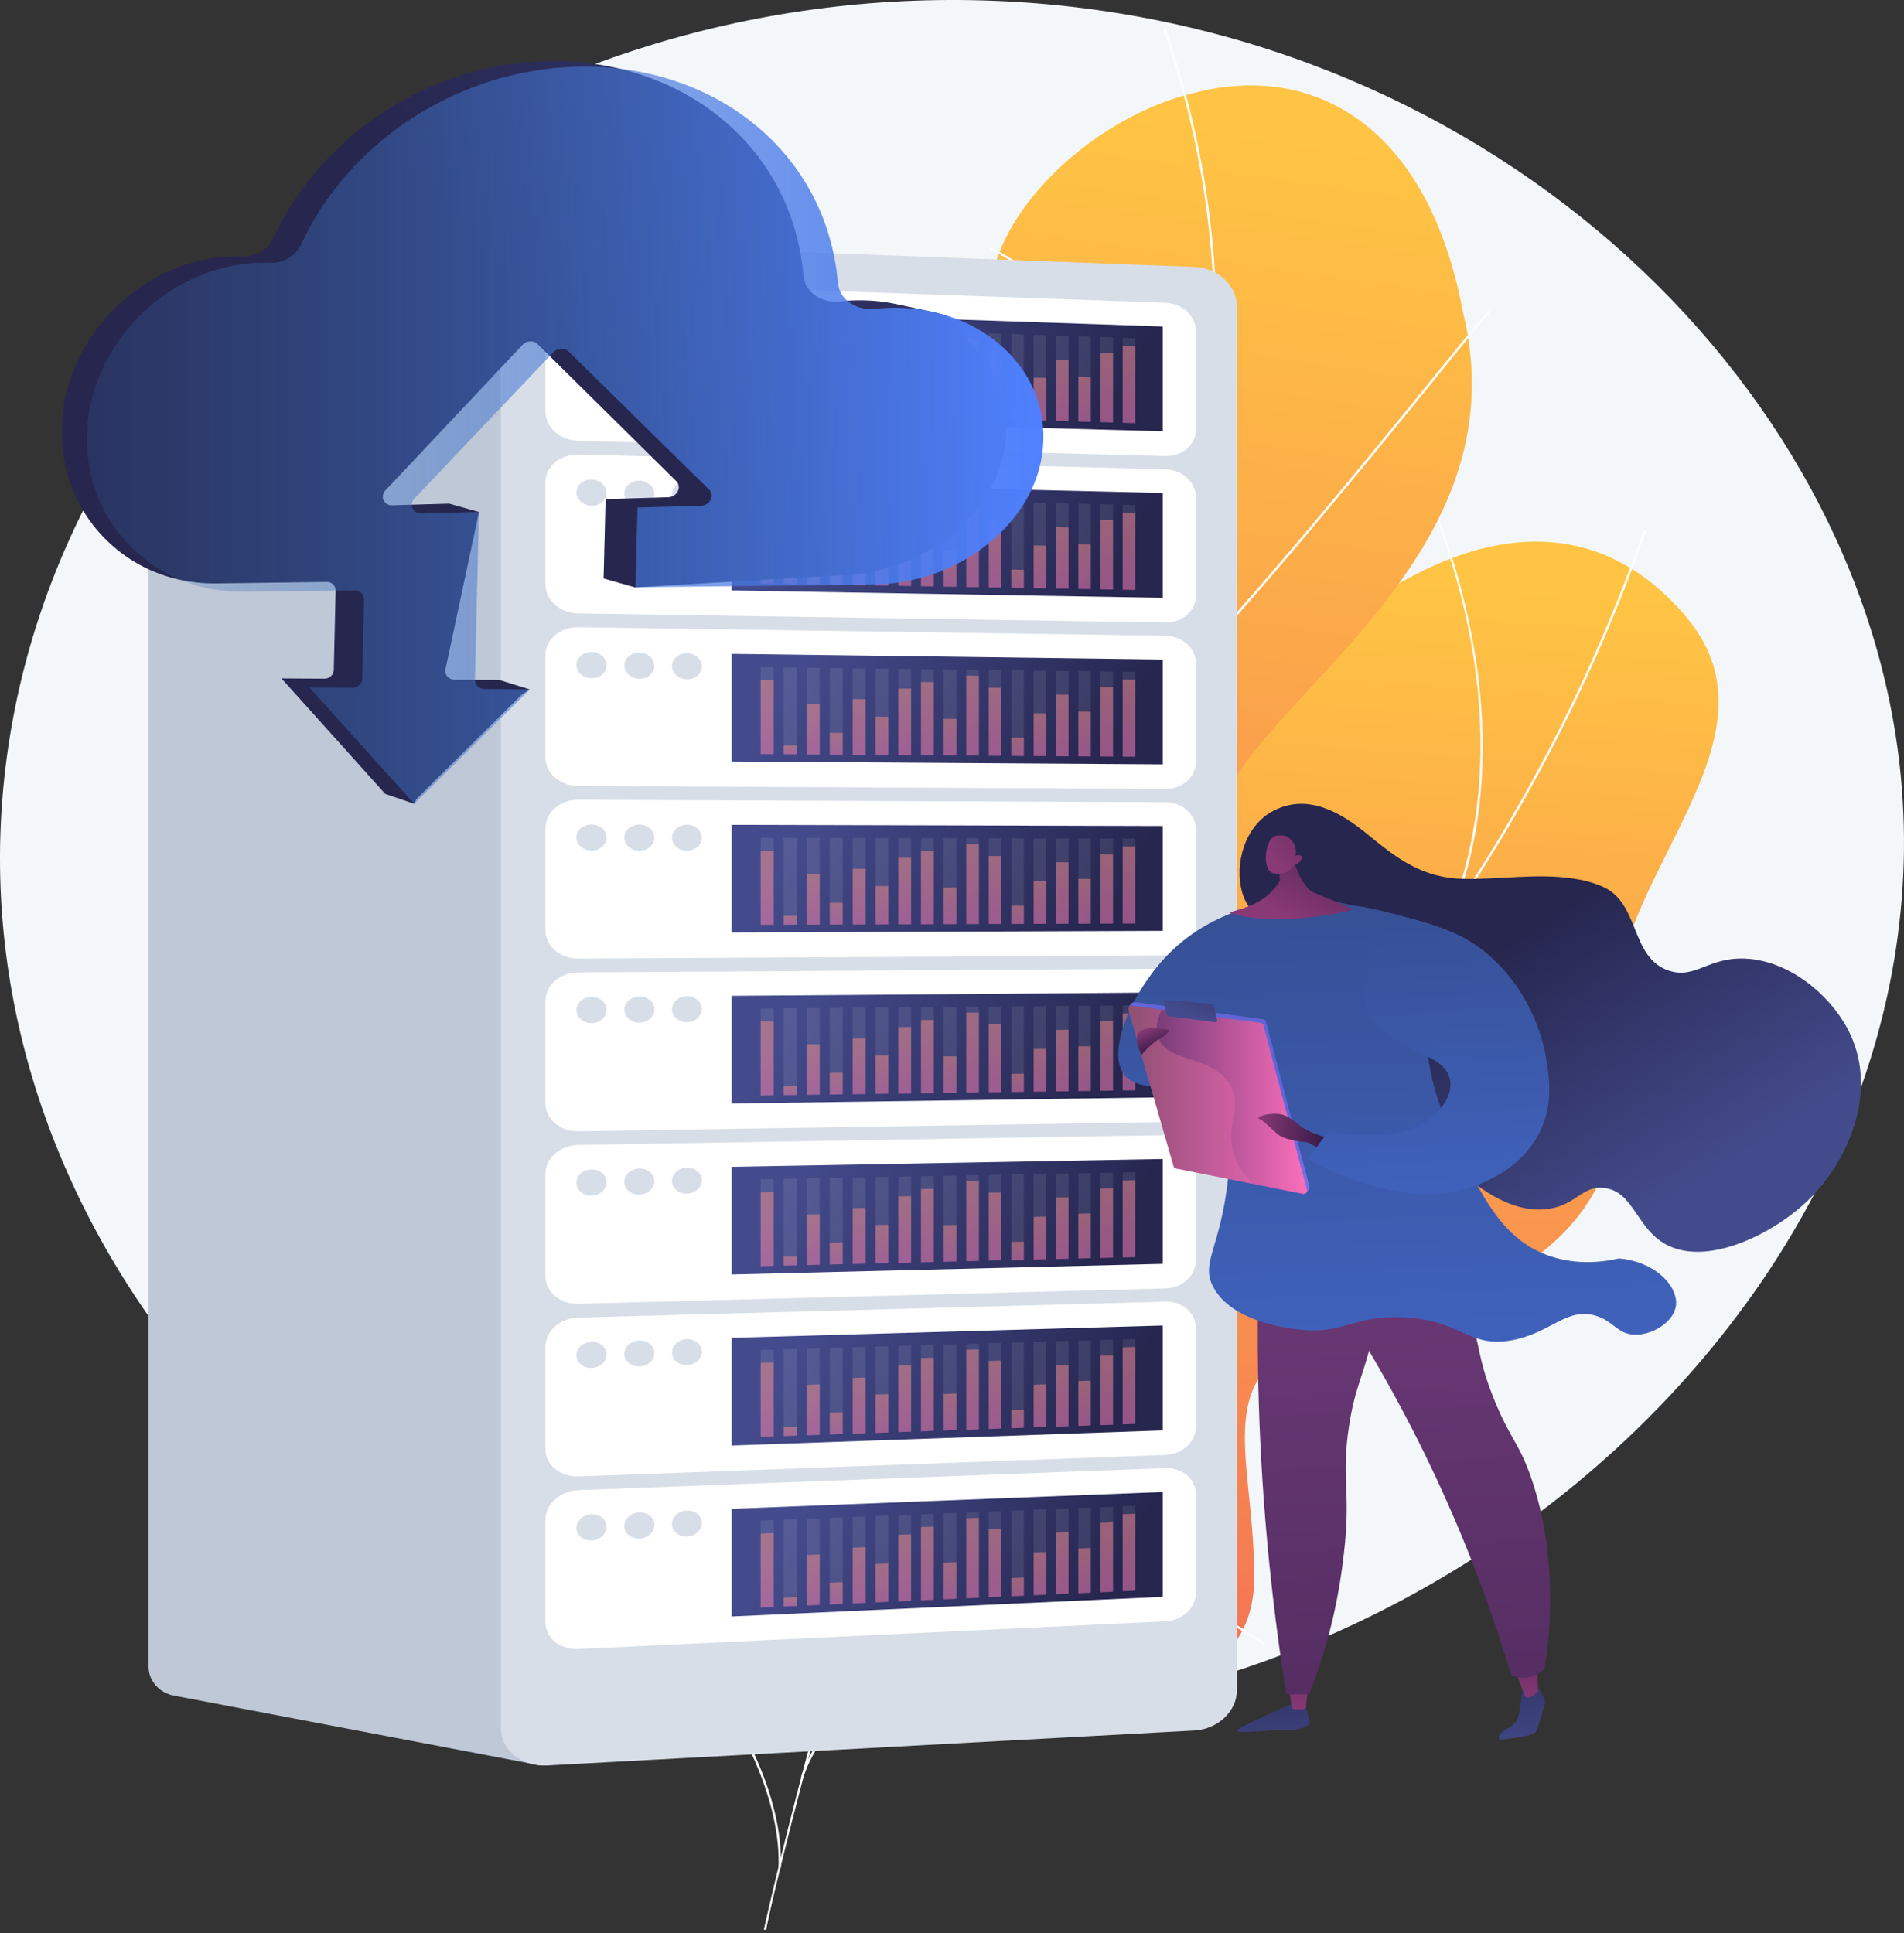 <svg xmlns="http://www.w3.org/2000/svg" width="592" height="601" fill="none"><rect width="100%" height="100%" fill="#333333" stroke="none"/><path fill="#F4F7FA" d="M305.207.122C153.658-4.032 22.375 98.185 2.555 232.31c-21.687 146.643 97.676 278.605 244.514 299.737 182.659 26.282 359.836-125.779 343.935-290.76C579.003 116.982 459.254 4.353 305.207.122"/><path fill="url(#a)" d="M153.881 538.595c-4.914-2.182-13.544-11.025-14.803-14.203-8.285-21.17-26.5-59.836-17.322-82.06 1.564-3.79 21.14-1.799 24.937-4.556 12.813-1.569 17.362-1.378 28.754-8.518 33.628-21.074-2.599-90.96 67.256-90.329 51.153.46 85.207 27.507 103.544-41.996s118.044-175.93 177.908-105.279c34.359 40.542-29.851 84.816-21.992 134.317 7.452 47.03-22.216 74.824-76.212 85.218-54.016 10.394-36.024 36.522-35.983 79.074.061 51.108-78.222 36.292-113.759 26.53-28.612-7.867-107.077-9.667-122.328 21.802"/><path fill="#FCFDFE" d="m130.366 485.306-.101-.689c45.243-6.03 88.821-18.529 129.536-37.154 39.132-17.898 75.663-41.461 108.601-70.039 63.946-55.492 113.312-128.995 142.716-212.567l.69.21c-29.465 83.687-78.871 157.287-142.919 212.855-32.998 28.616-69.591 52.218-108.783 70.153-40.776 18.663-84.435 31.182-129.74 37.231"/><path fill="#FCFDFE" d="M392.689 511.319c-19.251-13.227-47.234-25.841-78.75-35.507-30.399-9.303-61.428-14.931-85.146-15.39l.02-.689c23.779.478 54.889 6.106 85.35 15.428 31.597 9.685 59.62 22.319 78.952 35.603zM164.827 480.329l-.305-.632c24.246-10.241 42.055-31.641 52.94-63.569 7.98-23.41 12.123-51.816 12.326-84.472h.731c-.203 32.713-4.366 61.215-12.367 84.683-10.925 32.138-28.876 53.673-53.325 63.99M377.702 369.671l-.325-.612c24.551-11.83 67.439-22.434 132.421-5.666l-.203.67c-64.738-16.711-107.464-6.164-131.893 5.608M450.502 286.54l-.67-.268c9.098-21.152 20.49-66.288-5.483-130.871l.691-.249c8.752 21.783 14.154 44.447 15.575 65.521 1.645 24.291-1.767 46.438-10.113 65.867"/><path fill="url(#b)" d="M274.964 502.609a2325 2325 0 0 1-81.859-10.964c-.446.32-9.4-46.43 18.8-70.947 55.791-47.501 18.211-90.127 7.492-115.38-16.973-35.594-8.04-74.128 37.965-74.704 51.04-1.422 60.298-67.927 51.04-128.405-7.146-29.505 28.2-65.306 63.485-73.473 36.017-9.063 71.972 9.494 82.976 68.294 16.668 68.087-46.452 109.147-69.82 143.286-23.002 33.516 30.494 60.623-12.567 90.319-36.219 26.387-81.879 45.343-65.17 78.491 17.196 32.733 13.074 59.52-32.342 93.483"/><path fill="#FCFDFE" d="M238.236 600.002h-.731c0-.498 26.094-118.218 71.114-232.857 6.214-18.568 12.976-37.288 19.515-55.396 17.504-48.486 35.597-98.636 44.187-148.558 9.605-55.817 6.173-106.101-10.478-153.707l.69-.21c16.692 47.72 20.124 98.1 10.499 154.032-8.61 49.979-26.703 100.149-44.208 148.673-6.539 18.108-13.28 36.809-19.515 55.395-43.05 109.605-70.83 229.297-71.073 232.628"/><path fill="#FCFDFE" d="m360.482 217.859-.548-.459c30.46-31.909 67.236-77.255 86.974-101.623 14.743-18.184 15.9-19.486 16.448-19.41l-.121.69.06-.344.122.325c-.731.421-7.107 8.288-15.94 19.18-19.739 24.348-56.514 69.713-86.995 101.641M370.006 174.198c-6.335-36.733-22.398-60.851-34.765-74.633-13.687-15.256-26.175-21.764-27.312-21.822 0 0 .06 0 .142-.038l-.406-.574c.182-.115.426-.115 1.157.191 3.371 1.378 15.921 8.786 29.12 24.253 16.631 19.486 27.983 44.561 32.795 72.508zM282.565 442.027l-.731-.077c4.305-34.053-4.122-70.69-25.018-108.877-10.904-19.907-24.794-39.413-41.304-57.961-1.137-1.282-1.604-1.799-1.726-2.01l.63-.344c.101.172.751.899 1.665 1.914 16.55 18.606 30.481 38.149 41.406 58.095 20.956 38.302 29.404 75.073 25.078 109.26M294.912 406.136l-.63-.363c32.714-49.826 101.656-53.252 102.224-53.118l.264.325-.243.345-.122-.326-.041.326c-.304 0-17.382.67-39.111 7.924-19.189 6.413-45.608 19.391-62.341 44.887M242.784 580.784l-.731-.019c.569-14.835-5.036-40.14-35.11-76.337-1.584-1.895-1.584-1.914-1.543-2.125l.731.096-.366-.057.345-.115c.082.134.67.861 1.422 1.761 30.196 36.388 35.841 61.846 35.252 76.796M249.729 552.837l-.71-.191c3.898-12.71 15.575-25.19 34.704-37.135 15.007-9.379 29.81-15.37 34.663-17.342.732-.287 1.219-.498 1.361-.574l.325.612c-.183.096-.65.268-1.422.594-4.853 1.971-19.596 7.963-34.562 17.284-18.926 11.849-30.5 24.215-34.359 36.752"/><path fill="#BFC8D6" d="M46.194 98.702v419.487c0 4.364 3.27 8.135 7.818 8.997L168.32 548.95l31.11-277.745-30.155-195.76L54.683 89.59c-4.854.594-8.489 4.498-8.489 9.112"/><path fill="#D8DEE8" d="m371.387 82.986-201.281-7.599c-7.94-.306-14.377 5.015-14.377 11.868v450.018c0 6.853 6.458 12.059 14.377 11.638l201.281-10.872c7.31-.402 13.219-6.03 13.219-12.576V95.352c-.02-6.547-5.929-12.079-13.219-12.366"/><path fill="#fff" d="M169.598 127.988V96.137c0-4.882 4.569-8.653 10.215-8.461l182.578 6.47c5.219.191 9.463 4.134 9.463 8.805v30.607c0 4.69-4.224 8.365-9.463 8.231l-182.578-4.728c-5.646-.134-10.215-4.192-10.215-9.073"/><path fill="#D8DEE8" d="M188.626 99.697c0 2.239-2.112 4-4.691 3.924-2.599-.077-4.711-1.972-4.711-4.23 0-2.26 2.112-4.001 4.711-3.925 2.579.096 4.691 1.991 4.691 4.23M203.47 100.195c0 2.239-2.091 3.981-4.67 3.904s-4.691-1.971-4.691-4.21c0-2.24 2.091-4.001 4.691-3.905 2.579.095 4.67 1.971 4.67 4.211M218.233 100.692c0 2.24-2.071 3.982-4.65 3.886-2.579-.077-4.65-1.972-4.65-4.211s2.091-3.982 4.65-3.886c2.558.096 4.65 1.972 4.65 4.211"/><path fill="url(#c)" d="m361.518 134.094-134.025-3.656V96.96l134.025 4.555z"/><g fill="#fff" opacity=".3"><path d="m240.55 128.429-4.041-.115v-27.028l4.041.134zM247.719 128.639l-4.042-.115v-26.989l4.042.134zM254.867 128.831l-4.021-.115v-26.952l4.021.134zM262.014 129.022l-4.02-.096v-26.913l4.02.134zM269.122 129.233l-4.001-.115v-26.875l4.001.134zM276.209 129.424l-3.98-.115v-26.836l3.98.134zM283.276 129.615l-3.96-.095v-26.799l3.96.115zM290.342 129.826l-3.98-.115v-26.76l3.98.134zM297.369 130.017l-3.96-.114v-26.722l3.96.134zM304.374 130.209l-3.939-.115v-26.683l3.939.134zM311.38 130.4l-3.939-.095V103.64l3.939.134zM318.345 130.592l-3.919-.096V103.87l3.919.134zM325.311 130.802l-3.919-.114V104.1l3.919.134zM332.235 130.994l-3.899-.115V104.33l3.899.134zM339.16 131.185l-3.879-.115v-26.511l3.879.134zM346.064 131.376l-3.878-.114v-26.473l3.878.134zM352.948 131.568l-3.878-.115v-26.434l3.878.134z" opacity=".3"/></g><g opacity=".69"><path fill="url(#d)" d="m240.55 128.428-4.041-.115v-22.989l4.041.134z" opacity=".69"/><path fill="url(#e)" d="m247.719 128.638-4.042-.115v-2.775l4.042.115z" opacity=".69"/><path fill="url(#f)" d="m254.867 128.83-4.021-.115v-15.696l4.021.134z" opacity=".69"/><path fill="url(#g)" d="m262.014 129.021-4.02-.096v-6.776l4.02.115z" opacity=".69"/><path fill="url(#h)" d="m269.122 129.232-4.001-.115v-17.323l4.001.134z" opacity=".69"/><path fill="url(#i)" d="m276.209 129.423-3.98-.115v-11.925l3.98.134z" opacity=".69"/><path fill="url(#j)" d="m283.276 129.615-3.96-.096v-20.692l3.96.134z" opacity=".69"/><path fill="url(#k)" d="m290.342 129.825-3.98-.115v-22.778l3.98.134z" opacity=".69"/><path fill="url(#l)" d="m297.369 130.017-3.96-.115v-11.37l3.96.115z" opacity=".69"/><path fill="url(#m)" d="m304.374 130.208-3.939-.115v-24.846l3.939.115z" opacity=".69"/><path fill="url(#n)" d="m311.38 130.399-3.939-.095v-21.152l3.939.134z" opacity=".69"/><path fill="url(#o)" d="m318.345 130.591-3.919-.096v-5.666l3.919.115z" opacity=".69"/><path fill="url(#p)" d="m325.311 130.801-3.919-.115v-13.284l3.919.115z" opacity=".69"/><path fill="url(#q)" d="m332.235 130.993-3.899-.115v-19.123l3.899.115z" opacity=".69"/><path fill="url(#r)" d="m339.16 131.184-3.879-.115v-13.935l3.879.134z" opacity=".69"/><path fill="url(#s)" d="m346.064 131.376-3.878-.115v-21.573l3.878.134z" opacity=".69"/><path fill="url(#t)" d="m352.948 131.567-3.878-.115v-23.946l3.878.134z" opacity=".69"/></g><path fill="#fff" d="M169.598 181.757v-31.852c0-4.881 4.569-8.709 10.215-8.575l182.578 4.575c5.219.134 9.463 4.039 9.463 8.709v30.588c0 4.69-4.224 8.403-9.463 8.327l-182.578-2.814c-5.646-.057-10.215-4.077-10.215-8.958"/><path fill="#D8DEE8" d="M188.626 153.274c0 2.24-2.112 4.02-4.691 3.962-2.599-.057-4.711-1.933-4.711-4.172 0-2.259 2.112-4.02 4.711-3.963 2.579.058 4.691 1.934 4.691 4.173M203.47 153.619c0 2.239-2.091 4-4.67 3.962-2.579-.057-4.691-1.914-4.691-4.173 0-2.239 2.091-4.019 4.691-3.962 2.579.057 4.67 1.933 4.67 4.173M218.233 153.944c0 2.24-2.071 4.001-4.65 3.943-2.579-.057-4.65-1.914-4.65-4.153 0-2.24 2.091-4.001 4.65-3.944 2.558.058 4.65 1.934 4.65 4.154"/><path fill="url(#u)" d="m361.518 185.872-134.025-2.278v-33.478l134.025 3.158z"/><g fill="#fff" opacity=".3"><path d="m240.55 181.469-4.041-.076v-27.028l4.041.096zM247.719 181.584l-4.042-.076v-26.99l4.042.096zM254.867 181.718l-4.021-.076V154.69l4.021.096zM262.014 181.833l-4.02-.076v-26.913l4.02.095zM269.122 181.967l-4.001-.076v-26.875l4.001.096zM276.209 182.082l-3.98-.077v-26.836l3.98.096zM283.276 182.216l-3.96-.076v-26.799l3.96.096zM290.342 182.331l-3.98-.077v-26.76l3.98.096zM297.369 182.446l-3.96-.058v-26.721l3.96.076zM304.374 182.58l-3.939-.077V155.82l3.939.096zM311.38 182.695l-3.939-.058v-26.664l3.939.096zM318.345 182.809l-3.919-.057v-26.607l3.919.077zM325.311 182.943l-3.919-.076v-26.569l3.919.077zM332.235 183.058l-3.899-.057v-26.55l3.899.096zM339.16 183.173l-3.879-.057v-26.512l3.879.096zM346.064 183.307l-3.878-.077v-26.472l3.878.095zM352.948 183.422l-3.878-.077V156.93l3.878.077z" opacity=".3"/></g><g opacity=".69"><path fill="url(#v)" d="m240.55 181.47-4.041-.077v-23.008l4.041.096z" opacity=".69"/><path fill="url(#w)" d="m247.719 181.585-4.042-.077v-2.756l4.042.077z" opacity=".69"/><path fill="url(#x)" d="m254.867 181.719-4.021-.077v-15.696l4.021.077z" opacity=".69"/><path fill="url(#y)" d="m262.014 181.834-4.02-.077V175l4.02.077z" opacity=".69"/><path fill="url(#z)" d="m269.122 181.968-4.001-.077v-17.323l4.001.096z" opacity=".69"/><path fill="url(#A)" d="m276.209 182.083-3.98-.077V170.1l3.98.077z" opacity=".69"/><path fill="url(#B)" d="m283.276 182.217-3.96-.077v-20.673l3.96.077z" opacity=".69"/><path fill="url(#C)" d="m290.342 182.332-3.98-.077v-22.759l3.98.076z" opacity=".69"/><path fill="url(#D)" d="m297.369 182.446-3.96-.057v-11.37l3.96.076z" opacity=".69"/><path fill="url(#E)" d="m304.374 182.58-3.939-.076v-24.865l3.939.096z" opacity=".69"/><path fill="url(#F)" d="m311.38 182.695-3.939-.057v-21.152l3.939.077z" opacity=".69"/><path fill="url(#G)" d="m318.345 182.81-3.919-.057v-5.666l3.919.076z" opacity=".69"/><path fill="url(#H)" d="m325.311 182.944-3.919-.076v-13.285l3.919.077z" opacity=".69"/><path fill="url(#I)" d="m332.235 183.059-3.899-.058V163.86l3.899.096z" opacity=".69"/><path fill="url(#J)" d="m339.16 183.174-3.879-.058v-13.935l3.879.077z" opacity=".69"/><path fill="url(#K)" d="m346.064 183.308-3.878-.077v-21.572l3.878.076z" opacity=".69"/><path fill="url(#L)" d="m352.948 183.423-3.878-.077V159.4l3.878.096z" opacity=".69"/></g><path fill="#fff" d="M169.598 235.526v-31.852c0-4.881 4.569-8.747 10.215-8.671l182.578 2.661c5.219.077 9.463 3.924 9.463 8.614v30.588c0 4.69-4.224 8.461-9.463 8.422l-182.578-.919c-5.646 0-10.215-3.962-10.215-8.843"/><path fill="#D8DEE8" d="M188.626 206.852c0 2.239-2.112 4.039-4.691 4.019-2.599-.038-4.711-1.875-4.711-4.134s2.112-4.039 4.711-4.02c2.579.038 4.691 1.876 4.691 4.135M203.47 207.024c0 2.24-2.091 4.039-4.67 4.001s-4.691-1.876-4.691-4.116 2.091-4.038 4.691-4c2.579.038 4.67 1.876 4.67 4.115M218.233 207.216c0 2.239-2.071 4.019-4.65 3.981s-4.65-1.876-4.65-4.096c0-2.24 2.091-4.02 4.65-3.982 2.558.019 4.65 1.857 4.65 4.097"/><path fill="url(#M)" d="m361.518 237.651-134.025-.881v-33.478l134.025 1.761z"/><g fill="#fff" opacity=".3"><path d="m240.55 234.493-4.041-.039v-27.008l4.041.038zM247.719 234.55l-4.042-.038v-26.99l4.042.058zM254.867 234.588l-4.021-.019v-26.951l4.021.038zM262.014 234.646l-4.02-.039v-26.913l4.02.058zM269.122 234.684l-4.001-.019V207.79l4.001.057zM276.209 234.741l-3.98-.019v-26.836l3.98.038zM283.276 234.799l-3.96-.038v-26.799l3.96.058zM290.342 234.837l-3.98-.019v-26.76l3.98.038zM297.369 234.894l-3.96-.038v-26.721l3.96.057zM304.374 234.933l-3.939-.019V208.23l3.939.039zM311.38 234.99l-3.939-.019v-26.664l3.939.057zM318.345 235.048l-3.919-.039v-26.606l3.919.038zM325.311 235.086l-3.919-.019v-26.588l3.919.058zM332.235 235.143l-3.899-.038v-26.53l3.899.038zM339.16 235.182l-3.879-.02v-26.511l3.879.058zM346.064 235.239l-3.878-.038v-26.454l3.878.038zM352.948 235.277l-3.878-.019v-26.434l3.878.057z" opacity=".3"/></g><g opacity=".69"><path fill="url(#N)" d="m240.55 234.492-4.041-.038v-22.989l4.041.038z" opacity=".69"/><path fill="url(#O)" d="m247.719 234.55-4.042-.039v-2.756l4.042.019z" opacity=".69"/><path fill="url(#P)" d="m254.867 234.588-4.021-.019v-15.696l4.021.038z" opacity=".69"/><path fill="url(#Q)" d="m262.014 234.645-4.02-.038v-6.757l4.02.019z" opacity=".69"/><path fill="url(#R)" d="m269.122 234.684-4.001-.02v-17.323l4.001.058z" opacity=".69"/><path fill="url(#S)" d="m276.209 234.741-3.98-.019v-11.925l3.98.038z" opacity=".69"/><path fill="url(#T)" d="m283.276 234.798-3.96-.038v-20.673l3.96.038z" opacity=".69"/><path fill="url(#U)" d="m290.342 234.837-3.98-.019v-22.779l3.98.038z" opacity=".69"/><path fill="url(#V)" d="m297.369 234.894-3.96-.038v-11.37l3.96.038z" opacity=".69"/><path fill="url(#W)" d="m304.374 234.932-3.939-.019v-24.865l3.939.058z" opacity=".69"/><path fill="url(#X)" d="m311.38 234.99-3.939-.019v-21.152l3.939.039z" opacity=".69"/><path fill="url(#Y)" d="m318.345 235.047-3.919-.038v-5.666l3.919.038z" opacity=".69"/><path fill="url(#Z)" d="m325.311 235.085-3.919-.019v-13.303l3.919.038z" opacity=".69"/><path fill="url(#aa)" d="m332.235 235.143-3.899-.038v-19.123l3.899.038z" opacity=".69"/><path fill="url(#ab)" d="m339.16 235.181-3.879-.019v-13.935l3.879.038z" opacity=".69"/><path fill="url(#ac)" d="m346.064 235.239-3.878-.039v-21.572l3.878.038z" opacity=".69"/><path fill="url(#ad)" d="m352.948 235.277-3.878-.019v-23.946l3.878.038z" opacity=".69"/></g><path fill="#fff" d="M169.598 289.294v-31.851c0-4.882 4.569-8.806 10.215-8.786l182.578.765c5.219.019 9.463 3.829 9.463 8.518v30.588c0 4.69-4.224 8.499-9.463 8.538l-182.578.976c-5.646.057-10.215-3.867-10.215-8.748"/><path fill="#D8DEE8" d="M188.626 260.41c0 2.239-2.112 4.058-4.691 4.058-2.599 0-4.711-1.838-4.711-4.078 0-2.239 2.112-4.077 4.711-4.058 2.579.02 4.691 1.838 4.691 4.078M203.47 260.448c0 2.239-2.091 4.058-4.67 4.058s-4.691-1.819-4.691-4.077c0-2.24 2.091-4.058 4.691-4.058 2.579.019 4.67 1.837 4.67 4.077M218.233 260.467c0 2.24-2.071 4.039-4.65 4.039s-4.65-1.819-4.65-4.058c0-2.24 2.091-4.039 4.65-4.039 2.558.019 4.65 1.838 4.65 4.058"/><path fill="url(#ae)" d="m361.518 289.409-134.025.517v-33.479l134.025.364z"/><g fill="#fff" opacity=".3"><path d="m240.55 287.514-4.041.019v-27.028l4.041.02zM247.719 287.495l-4.042.019v-26.989h4.042zM254.867 287.476l-4.021.019v-26.951h4.021zM262.014 287.457h-4.02v-26.913l4.02.019zM269.122 287.418l-4.001.02v-26.875h4.001zM276.209 287.399l-3.98.02v-26.837h3.98zM283.276 287.38h-3.96v-26.798l3.96.019zM290.342 287.361h-3.98v-26.76h3.98zM297.369 287.323l-3.96.019V260.62h3.96zM304.374 287.304l-3.939.019V260.62l3.939.019zM311.38 287.284h-3.939v-26.645l3.939.02zM318.345 287.265h-3.919v-26.607h3.919zM325.311 287.227l-3.919.019v-26.568h3.919zM332.235 287.208l-3.899.019v-26.549l3.899.019zM339.16 287.189l-3.879.019v-26.511h3.879zM346.064 287.17h-3.878v-26.454h3.878zM352.948 287.131l-3.878.02v-26.435l3.878.019z" opacity=".3"/></g><g opacity=".69"><path fill="url(#af)" d="m240.55 287.515-4.041.019v-22.989h4.041z" opacity=".69"/><path fill="url(#ag)" d="m247.719 287.495-4.042.02v-2.776h4.042z" opacity=".69"/><path fill="url(#ah)" d="m254.867 287.476-4.021.019V271.78h4.021z" opacity=".69"/><path fill="url(#ai)" d="M262.014 287.457h-4.02V280.7l4.02-.019z" opacity=".69"/><path fill="url(#aj)" d="m269.122 287.419-4.001.019v-17.323h4.001z" opacity=".69"/><path fill="url(#ak)" d="m276.209 287.4-3.98.019v-11.925h3.98z" opacity=".69"/><path fill="url(#al)" d="M283.276 287.381h-3.96v-20.673h3.96z" opacity=".69"/><path fill="url(#am)" d="M290.342 287.361h-3.98v-22.759h3.98z" opacity=".69"/><path fill="url(#an)" d="m297.369 287.323-3.96.019v-11.37h3.96z" opacity=".69"/><path fill="url(#ao)" d="m304.374 287.304-3.939.019v-24.865h3.939z" opacity=".69"/><path fill="url(#ap)" d="M311.38 287.285h-3.939v-21.132h3.939z" opacity=".69"/><path fill="url(#aq)" d="M318.345 287.266h-3.919V281.6h3.919z" opacity=".69"/><path fill="url(#ar)" d="m325.311 287.227-3.919.019v-13.284h3.919z" opacity=".69"/><path fill="url(#as)" d="m332.235 287.208-3.899.019v-19.122h3.899z" opacity=".69"/><path fill="url(#at)" d="m339.16 287.189-3.879.019v-13.935h3.879z" opacity=".69"/><path fill="url(#au)" d="M346.064 287.17h-3.878v-21.572h3.878z" opacity=".69"/><path fill="url(#av)" d="m352.948 287.132-3.878.019v-23.946h3.878z" opacity=".69"/></g><path fill="#fff" d="M169.598 343.063v-31.852c0-4.881 4.569-8.843 10.215-8.882l182.578-1.129c5.219-.038 9.463 3.733 9.463 8.422v30.589c0 4.689-4.224 8.537-9.463 8.632l-182.578 2.891c-5.646.076-10.215-3.79-10.215-8.671"/><path fill="#D8DEE8" d="M188.626 313.987c0 2.239-2.112 4.096-4.691 4.115-2.599.019-4.711-1.78-4.711-4.039s2.112-4.096 4.711-4.115c2.579-.019 4.691 1.799 4.691 4.039M203.47 313.853c0 2.239-2.091 4.077-4.67 4.096s-4.691-1.78-4.691-4.02 2.091-4.077 4.691-4.096c2.579-.019 4.67 1.78 4.67 4.02M218.233 313.738c0 2.239-2.071 4.058-4.65 4.096-2.579.019-4.65-1.761-4.65-4.001 0-2.239 2.091-4.058 4.65-4.096 2.558-.038 4.65 1.761 4.65 4.001"/><path fill="url(#aw)" d="m361.518 341.187-134.025 1.914v-33.479l134.025-1.033z"/><g fill="#fff" opacity=".3"><path d="m240.55 340.555-4.041.057v-27.028l4.041-.038zM247.719 340.459l-4.042.038v-26.989l4.042-.019zM254.867 340.344l-4.021.058V313.45l4.021-.019zM262.014 340.248l-4.02.058v-26.913l4.02-.039zM269.122 340.153l-4.001.057v-26.875l4.001-.038zM276.209 340.057l-3.98.058v-26.837l3.98-.038zM283.276 339.961l-3.96.058V313.22l3.96-.038zM290.342 339.866l-3.98.057v-26.76l3.98-.038zM297.369 339.77l-3.96.057v-26.741l3.96-.019zM304.374 339.674l-3.939.058v-26.703l3.939-.019zM311.38 339.578l-3.939.039v-26.645l3.939-.039zM318.345 339.483l-3.919.038v-26.607l3.919-.038zM325.311 339.387l-3.919.038v-26.568l3.919-.038zM332.235 339.291l-3.899.039V312.8l3.899-.039zM339.16 339.196l-3.879.038v-26.492l3.879-.038zM346.064 339.1l-3.878.038v-26.453l3.878-.039zM352.948 339.004l-3.878.039v-26.416l3.878-.038z" opacity=".3"/></g><g opacity=".69"><path fill="url(#ax)" d="m240.55 340.555-4.041.057v-23.008l4.041-.038z" opacity=".69"/><path fill="url(#ay)" d="m247.719 340.459-4.042.038v-2.756l4.042-.058z" opacity=".69"/><path fill="url(#az)" d="m254.867 340.344-4.021.058v-15.696l4.021-.039z" opacity=".69"/><path fill="url(#aA)" d="m262.014 340.248-4.02.058v-6.776l4.02-.039z" opacity=".69"/><path fill="url(#aB)" d="m269.122 340.153-4.001.057v-17.323l4.001-.038z" opacity=".69"/><path fill="url(#aC)" d="m276.209 340.057-3.98.057v-11.925l3.98-.038z" opacity=".69"/><path fill="url(#aD)" d="m283.276 339.961-3.96.058v-20.673l3.96-.038z" opacity=".69"/><path fill="url(#aE)" d="m290.342 339.866-3.98.057v-22.778l3.98-.039z" opacity=".69"/><path fill="url(#aF)" d="m297.369 339.77-3.96.057v-11.37l3.96-.057z" opacity=".69"/><path fill="url(#aG)" d="m304.374 339.674-3.939.058v-24.865l3.939-.039z" opacity=".69"/><path fill="url(#aH)" d="m311.38 339.579-3.939.038v-21.132l3.939-.039z" opacity=".69"/><path fill="url(#aI)" d="m318.345 339.483-3.919.038v-5.647l3.919-.057z" opacity=".69"/><path fill="url(#aJ)" d="m325.311 339.387-3.919.038v-13.284l3.919-.038z" opacity=".69"/><path fill="url(#aK)" d="m332.235 339.291-3.899.039v-19.123l3.899-.038z" opacity=".69"/><path fill="url(#aL)" d="m339.16 339.195-3.879.039v-13.916l3.879-.038z" opacity=".69"/><path fill="url(#aM)" d="m346.064 339.1-3.878.038v-21.572l3.878-.039z" opacity=".69"/><path fill="url(#aN)" d="m352.948 339.004-3.878.038v-23.946l3.878-.019z" opacity=".69"/></g><path fill="#fff" d="M169.598 396.832V364.98c0-4.881 4.569-8.901 10.215-8.996l182.578-3.044c5.219-.095 9.463 3.637 9.463 8.327v30.588c0 4.69-4.224 8.595-9.463 8.729l-182.578 4.785c-5.646.172-10.215-3.656-10.215-8.537"/><path fill="#D8DEE8" d="M188.626 367.565c0 2.239-2.112 4.115-4.691 4.153-2.599.058-4.711-1.722-4.711-3.981s2.112-4.116 4.711-4.154c2.579-.057 4.691 1.723 4.691 3.982M203.47 367.277c0 2.24-2.091 4.097-4.67 4.154-2.579.058-4.691-1.723-4.691-3.962 0-2.24 2.091-4.097 4.691-4.154 2.579-.057 4.67 1.723 4.67 3.962M218.233 366.99c0 2.24-2.071 4.077-4.65 4.135s-4.65-1.723-4.65-3.962c0-2.24 2.091-4.097 4.65-4.135 2.558-.038 4.65 1.742 4.65 3.962"/><path fill="url(#aO)" d="m361.518 392.946-134.025 3.312v-33.479l134.025-2.431z"/><g fill="#fff" opacity=".3"><path d="m240.55 393.578-4.041.096v-27.028l4.041-.076zM247.719 393.406l-4.042.096v-26.99l4.042-.076zM254.867 393.234l-4.021.095v-26.951l4.021-.076zM262.014 393.061l-4.02.096v-26.913l4.02-.077zM269.122 392.889l-4.001.096V366.11l4.001-.077zM276.209 392.717l-3.98.096v-26.837l3.98-.076zM283.276 392.545l-3.96.095v-26.798l3.96-.076zM290.342 392.372l-3.98.096v-26.76l3.98-.076zM297.369 392.2l-3.96.096v-26.722l3.96-.076zM304.374 392.028l-3.939.095V365.44l3.939-.076zM311.38 391.856l-3.939.095v-26.645l3.939-.076zM318.345 391.702l-3.919.096v-26.626l3.919-.076zM325.311 391.53l-3.919.096v-26.588l3.919-.076zM332.235 391.358l-3.899.096v-26.55l3.899-.057zM339.16 391.186l-3.879.095v-26.492l3.879-.076zM346.064 391.033l-3.878.076v-26.454l3.878-.076zM352.948 390.86l-3.878.096v-26.435l3.878-.076z" opacity=".3"/></g><g opacity=".69"><path fill="url(#aP)" d="m240.55 393.578-4.041.095v-22.989l4.041-.076z" opacity=".69"/><path fill="url(#aQ)" d="m247.719 393.405-4.042.096v-2.756l4.042-.096z" opacity=".69"/><path fill="url(#aR)" d="m254.867 393.233-4.021.096v-15.696l4.021-.077z" opacity=".69"/><path fill="url(#aS)" d="m262.014 393.061-4.02.095v-6.776l4.02-.076z" opacity=".69"/><path fill="url(#aT)" d="m269.122 392.888-4.001.096v-17.323l4.001-.077z" opacity=".69"/><path fill="url(#aU)" d="m276.209 392.716-3.98.096v-11.925l3.98-.077z" opacity=".69"/><path fill="url(#aV)" d="m283.276 392.544-3.96.096v-20.673l3.96-.077z" opacity=".69"/><path fill="url(#aW)" d="m290.342 392.372-3.98.095v-22.778l3.98-.077z" opacity=".69"/><path fill="url(#aX)" d="m297.369 392.199-3.96.096v-11.37l3.96-.077z" opacity=".69"/><path fill="url(#aY)" d="m304.374 392.027-3.939.096v-24.846l3.939-.077z" opacity=".69"/><path fill="url(#aZ)" d="m311.38 391.855-3.939.096v-21.133l3.939-.076z" opacity=".69"/><path fill="url(#ba)" d="m318.345 391.702-3.919.095v-5.666l3.919-.095z" opacity=".69"/><path fill="url(#bb)" d="m325.311 391.529-3.919.096v-13.284l3.919-.096z" opacity=".69"/><path fill="url(#bc)" d="m332.235 391.357-3.899.096V372.33l3.899-.076z" opacity=".69"/><path fill="url(#bd)" d="m339.16 391.185-3.879.095v-13.915l3.879-.096z" opacity=".69"/><path fill="url(#be)" d="m346.064 391.032-3.878.076v-21.572l3.878-.077z" opacity=".69"/><path fill="url(#bf)" d="m352.948 390.859-3.878.096v-23.946l3.878-.077z" opacity=".69"/></g><path fill="#fff" d="M169.598 450.6v-31.851c0-4.881 4.569-8.939 10.215-9.092l182.578-4.939c5.219-.134 9.463 3.541 9.463 8.231v30.588c0 4.69-4.224 8.633-9.463 8.825l-182.578 6.699c-5.646.191-10.215-3.599-10.215-8.461"/><path fill="#D8DEE8" d="M188.626 421.122c0 2.24-2.112 4.135-4.691 4.212-2.599.076-4.711-1.685-4.711-3.924 0-2.259 2.112-4.135 4.711-4.212 2.579-.076 4.691 1.685 4.691 3.924M203.47 420.682c0 2.24-2.091 4.116-4.67 4.192s-4.691-1.684-4.691-3.924c0-2.239 2.091-4.115 4.691-4.192 2.579-.057 4.67 1.685 4.67 3.924M218.233 420.261c0 2.24-2.071 4.116-4.65 4.192s-4.65-1.665-4.65-3.905 2.091-4.115 4.65-4.192c2.558-.076 4.65 1.666 4.65 3.905"/><path fill="url(#bg)" d="m361.518 444.724-134.025 4.709v-33.479l134.025-3.828z"/><g fill="#fff" opacity=".3"><path d="m240.55 446.6-4.041.154v-27.028l4.041-.115zM247.719 446.371l-4.042.134v-26.99l4.042-.115zM254.867 446.122l-4.021.134v-26.951l4.021-.115zM262.014 445.873l-4.02.134v-26.913l4.02-.115zM269.122 445.624l-4.001.134v-26.875l4.001-.114zM276.209 445.375l-3.98.134v-26.836l3.98-.115zM283.276 445.126l-3.96.134v-26.798l3.96-.115zM290.342 444.878l-3.98.153v-26.779l3.98-.115zM297.369 444.648l-3.96.134V418.06l3.96-.114zM304.374 444.399l-3.939.134V417.85l3.939-.115zM311.38 444.15l-3.939.134v-26.645l3.939-.115zM318.345 443.921l-3.919.134v-26.626l3.919-.115zM325.311 443.672l-3.919.134v-26.569l3.919-.115zM332.235 443.442l-3.899.134v-26.549l3.899-.115zM339.16 443.193l-3.879.134v-26.511l3.879-.096zM346.064 442.964l-3.878.134v-26.473l3.878-.115zM352.948 442.715l-3.878.134v-26.435l3.878-.115z" opacity=".3"/></g><g opacity=".69"><path fill="url(#bh)" d="m240.55 446.6-4.041.153v-23.008l4.041-.115z" opacity=".69"/><path fill="url(#bi)" d="m247.719 446.37-4.042.134v-2.776l4.042-.134z" opacity=".69"/><path fill="url(#bj)" d="m254.867 446.121-4.021.134v-15.696l4.021-.134z" opacity=".69"/><path fill="url(#bk)" d="m262.014 445.872-4.02.134v-6.776l4.02-.134z" opacity=".69"/><path fill="url(#bl)" d="m269.122 445.623-4.001.134v-17.323l4.001-.115z" opacity=".69"/><path fill="url(#bm)" d="m276.209 445.375-3.98.134v-11.926l3.98-.114z" opacity=".69"/><path fill="url(#bn)" d="m283.276 445.126-3.96.134v-20.673l3.96-.115z" opacity=".69"/><path fill="url(#bo)" d="m290.342 444.877-3.98.153v-22.778l3.98-.115z" opacity=".69"/><path fill="url(#bp)" d="m297.369 444.647-3.96.134v-11.37l3.96-.134z" opacity=".69"/><path fill="url(#bq)" d="m304.374 444.398-3.939.134v-24.865l3.939-.115z" opacity=".69"/><path fill="url(#br)" d="m311.38 444.149-3.939.134v-21.132l3.939-.115z" opacity=".69"/><path fill="url(#bs)" d="m318.345 443.92-3.919.134v-5.666l3.919-.134z" opacity=".69"/><path fill="url(#bt)" d="m325.311 443.671-3.919.134v-13.284l3.919-.134z" opacity=".69"/><path fill="url(#bu)" d="m332.235 443.441-3.899.134v-19.141l3.899-.115z" opacity=".69"/><path fill="url(#bv)" d="m339.16 443.192-3.879.134v-13.935l3.879-.115z" opacity=".69"/><path fill="url(#bw)" d="m346.064 442.963-3.878.134v-21.592l3.878-.115z" opacity=".69"/><path fill="url(#bx)" d="m352.948 442.714-3.878.134v-23.946l3.878-.115z" opacity=".69"/></g><path fill="#fff" d="M169.598 504.369v-31.851c0-4.882 4.569-8.997 10.215-9.208l182.578-6.833c5.219-.191 9.463 3.445 9.463 8.116v30.588c0 4.69-4.224 8.671-9.463 8.92l-182.578 8.595c-5.646.287-10.215-3.465-10.215-8.327"/><path fill="#D8DEE8" d="M188.626 474.7c0 2.239-2.112 4.154-4.691 4.249-2.599.115-4.711-1.627-4.711-3.885s2.112-4.154 4.711-4.25c2.579-.096 4.691 1.646 4.691 3.886M203.47 474.106c0 2.24-2.091 4.135-4.67 4.25-2.579.096-4.691-1.627-4.691-3.867 0-2.239 2.091-4.154 4.691-4.249 2.579-.115 4.67 1.627 4.67 3.866M218.233 473.513c0 2.239-2.071 4.135-4.65 4.23s-4.65-1.627-4.65-3.866c0-2.24 2.091-4.135 4.65-4.231 2.558-.095 4.65 1.647 4.65 3.867"/><path fill="url(#by)" d="m361.518 496.483-134.025 6.106V469.11l134.025-5.225z"/><g fill="#fff" opacity=".3"><path d="m240.55 499.641-4.041.172v-27.028l4.041-.153zM247.719 499.316l-4.042.172v-26.97l4.042-.173zM254.867 498.99l-4.021.192V472.23l4.021-.172zM262.014 498.665l-4.02.191v-26.913l4.02-.172zM269.122 498.359l-4.001.172v-26.875l4.001-.153zM276.209 498.033l-3.98.172v-26.836l3.98-.153zM283.276 497.708l-3.96.191v-26.798l3.96-.172zM290.342 497.401l-3.98.173v-26.76l3.98-.153zM297.369 497.076l-3.96.172v-26.721l3.96-.153zM304.374 496.77l-3.939.172v-26.683l3.939-.173zM311.38 496.444l-3.939.173v-26.645l3.939-.154zM318.345 496.138l-3.919.172v-26.606l3.919-.173zM325.311 495.813l-3.919.191v-26.587l3.919-.154zM332.235 495.506l-3.899.173v-26.53l3.899-.154zM339.16 495.2l-3.879.172v-26.511l3.879-.153zM346.064 494.894l-3.878.172v-26.473l3.878-.153zM352.948 494.569l-3.878.172v-26.416l3.878-.153z" opacity=".3"/></g><g opacity=".69"><path fill="url(#bz)" d="m240.55 499.641-4.041.172v-22.989l4.041-.172z" opacity=".69"/><path fill="url(#bA)" d="m247.719 499.315-4.042.173v-2.757l4.042-.172z" opacity=".69"/><path fill="url(#bB)" d="m254.867 498.99-4.021.192v-15.696l4.021-.173z" opacity=".69"/><path fill="url(#bC)" d="m262.014 498.665-4.02.191v-6.776l4.02-.172z" opacity=".69"/><path fill="url(#bD)" d="m269.122 498.358-4.001.173v-17.323l4.001-.154z" opacity=".69"/><path fill="url(#bE)" d="m276.209 498.033-3.98.172V486.28l3.98-.153z" opacity=".69"/><path fill="url(#bF)" d="m283.276 497.707-3.96.192v-20.692l3.96-.153z" opacity=".69"/><path fill="url(#bG)" d="m290.342 497.401-3.98.172v-22.778l3.98-.153z" opacity=".69"/><path fill="url(#bH)" d="m297.369 497.076-3.96.172v-11.37l3.96-.153z" opacity=".69"/><path fill="url(#bI)" d="m304.374 496.77-3.939.172v-24.865l3.939-.153z" opacity=".69"/><path fill="url(#bJ)" d="m311.38 496.444-3.939.172v-21.132l3.939-.172z" opacity=".69"/><path fill="url(#bK)" d="m318.345 496.138-3.919.172v-5.666l3.919-.172z" opacity=".69"/><path fill="url(#bL)" d="m325.311 495.812-3.919.192v-13.303l3.919-.154z" opacity=".69"/><path fill="url(#bM)" d="m332.235 495.506-3.899.173v-19.123l3.899-.153z" opacity=".69"/><path fill="url(#bN)" d="m339.16 495.2-3.879.172v-13.935l3.879-.153z" opacity=".69"/><path fill="url(#bO)" d="m346.064 494.894-3.878.172v-21.572l3.878-.173z" opacity=".69"/><path fill="url(#bP)" d="m352.948 494.568-3.878.173v-23.947l3.878-.153z" opacity=".69"/></g><path fill="url(#bQ)" d="M401.299 529.941s-16.408 7.025-16.672 8.155 10.539-.383 14.966-.211c4.406.153 8.041-1.072 7.656-2.833-.407-1.761-1.95-6.202-1.95-6.202z"/><path fill="url(#bR)" d="m400.69 524.237.995 6.968s2.599.88 4.345-.153l.752-7.638z"/><path fill="url(#bS)" d="m477.916 524.409 1.909 2.891c.528.804.69 1.78.426 2.699-.67 2.392-1.99 7.082-2.579 8.288-.792 1.665-11.412 2.642-11.412 2.642s-.954-1.264 1.259-2.776c2.193-1.512 3.615-1.761 4.407-4 .771-2.24 1.299-8.557 1.299-8.557z"/><path fill="url(#bT)" d="M469.976 517.078c.691.517 4.102 10.279 4.102 10.279s1.097 1.321 3.209-.631c2.091-1.972.954-.881.954-.881l-.386-9.59z"/><path fill="url(#bU)" d="M391.673 384.427a716 716 0 0 0 .366 67.417 716 716 0 0 0 7.899 74.939c1.34.038 2.762.038 4.224 0a67 67 0 0 0 2.884-.134 168 168 0 0 0 6.071-18.319c2.092-7.79 3.351-14.777 4.244-21.438 3.168-23.506-.548-25.573 2.011-42.992 2.274-15.428 5.503-16.041 9.28-37.939 4.102-23.773 1.056-27.334-.447-28.635-6.295-5.494-21.18-1.761-36.532 7.101"/><path fill="url(#bV)" d="M402.07 384.083c14.459 19.945 30.054 44.753 44.005 74.46a451 451 0 0 1 23.8 62.306c.751.325 2.558.995 4.833.708 3.127-.383 4.995-2.258 5.482-2.794 2.275-13.476 2.031-24.865 1.259-33.096-.487-5.264-1.38-14.05-4.934-24.884-4.001-12.136-6.742-12.825-11.94-25.65-5.402-13.322-4.102-16.653-9.281-33.325-2.132-6.853-5.686-17.055-11.554-29.249-13.89 3.848-27.78 7.676-41.67 11.524"/><path fill="url(#bW)" d="M408.853 298.807c-13.26-12.136-20.165-12.71-22.642-21.42-2.457-8.613.711-20.634 9.727-25.305 10.783-5.57 21.119.632 29.282 7.331 9.362 7.695 17.2 13.687 30.278 13.859 11.128.153 22.215-1.742 33.303-.172 3.167.44 6.274 1.225 9.219 2.45 12.042 4.977 8.691 22.3 20.956 26.262 8.204 2.661 12.124-4.288 23.678-3.771 13.565.613 25.912 11.007 31.618 21.477 10.437 19.142.426 41.767-12.448 54.017-10.58 10.05-30.217 19.869-43.01 13.802-10.113-4.805-10.6-16.998-20.124-17.994-6.762-.727-8.569 5.226-17.119 6.509-14.032 2.105-27.211-11.198-30.785-14.835-10.234-10.356-7.026-14.701-18.824-33.421-4.671-7.389-11.372-18.051-23.109-28.789"/><path fill="url(#bX)" d="M362.899 297.046c-11.189 11.599-19.454 30.875-12.834 37.708 2.274 2.355 5.889 2.776 8.65 3.101 11.88 1.379 17.505-6.852 22.155-4.708 5.95 2.756 2.437 19.677 1.056 32.598-2.417 22.778-8.894 26.779-4.589 34.608 5.604 10.202 21.464 12.346 25.749 12.92 14.661 1.991 17.139-4.441 33.201-3.694 18.357.861 20.043 9.475 33.486 7.178 12.286-2.106 17.24-10.394 26.318-7.695 5.685 1.684 6.782 5.819 12.305 5.915 5.544.095 11.738-3.943 12.631-8.633 1.117-5.819-5.686-13.935-17.585-15.084-4.894 1.111-12.936 2.163-21.444-.689-13.931-4.689-20.124-16.844-26.988-30.377-4.752-9.361-13.504-26.55-11.311-47.759.894-8.747 2.924-11.14.914-16.059-2.802-6.834-20.652-17.458-41.385-16.826-2.742.077-24.47 1.072-40.329 17.496"/><path fill="url(#bY)" d="m352.847 311.555 39.862 5.341c.447.057.792.364.894.766l13.504 51.127c.203.727-.853 2.412-1.625 2.258l-39.009-8.881a1.03 1.03 0 0 1-.813-.728l-14.62-47.911c-.224-.727 1.035-2.086 1.807-1.972"/><path fill="url(#bZ)" d="m352.095 312.704 39.863 5.341c.446.057.792.363.893.765l13.504 51.127c.203.728-.487 1.398-1.279 1.245l-39.375-7.868a1.02 1.02 0 0 1-.812-.727l-13.992-48.581c-.223-.728.427-1.417 1.198-1.302"/><path fill="url(#ca)" d="m362.838 315.594-1.117-4.077c-.102-.363.223-.727.629-.689l14.56 1.398a.57.57 0 0 1 .508.44l.995 4.479c.081.364-.244.708-.65.651l-14.438-1.819c-.244-.019-.447-.172-.487-.383"/><path fill="url(#cb)" d="M383.183 357.045c-1.746-8.193 3.107-12.959-.589-19.563-5.219-9.322-18.905-6.91-22.256-14.356-.914-2.01-1.137-4.9.853-9.169l-9.138-1.225c-.772-.095-1.401.575-1.198 1.283l13.991 48.581c.102.364.426.651.812.727l23.922 4.786c-3.92-3.943-5.686-7.733-6.397-11.064" opacity=".3"/><path fill="url(#cc)" d="M413.097 353.915s-5.93-1.722-8.103-3.33-4.406-4.077-7.858-4.288-7.087 1.11-5.544 1.627c1.543.536 4.183 3.79 6.336 5.168 2.132 1.398 7.31 1.991 8.285 2.029.975.039 4.549 2.565 4.549 2.565z"/><path fill="url(#cd)" d="M413.199 351.542c-2.194 2.948-4.407 5.876-6.6 8.824 2.721 1.608 31.902 18.242 55.62 6.834 2.924-1.417 10.722-5.149 15.596-13.495 5.381-9.188 3.919-18.357 2.964-24.31-2.355-14.739-11.777-30.856-26.804-38.436-5.747-2.891-12.733-4.747-19.292-6.489-5.564-1.474-14.377-3.484-14.641-2.699-.142.383 1.888 1.091 3.229 1.991 8.326 5.57-5.016 23.946 4.366 34.282 8.975 9.896 22.053 9.667 23.251 17.974.569 3.867-1.807 7.063-2.863 8.48-5.889 7.982-19.698 10.451-34.826 7.044"/><path fill="url(#ce)" d="M401.522 265.233s2.538 10.221 6.843 12.193c4.326 1.971 11.23 4.422 12.042 5.187.813.766-24.733 5.953-38.217 1.13 4.122-1.245 5.239-1.666 5.239-1.666 1.117-.421 3.188-1.206 5.199-2.565 1.36-.919 3.553-2.68 5.381-5.78l-.691-5.724z"/><path fill="url(#cf)" d="M402.558 268.85s-2.254 3.675-6.559 2.661c-3.859-.9-2.64-10.164.182-11.485.935-.44 2.762-.459 4.041.115.894.421 3.473 2.833 2.498 5.934.914-.345 1.767-.192 2.011.21.324.536-.386 1.359-.549 1.551-.548.689-1.279.919-1.624 1.014"/><path fill="url(#cg)" d="M354.918 327.959s-3.29-5.934 0-7.618 8.651 0 8.651 0-.792 1.474-3.188 2.737-5.463 4.881-5.463 4.881"/><path fill="url(#ch)" d="m87.519 210.928 32.267 35.909 9.016 3.082.609-1.435 32.918-32.618 2.416-1.493-9.442-2.947-13.951-.096c-1.665-.019-2.965-1.283-2.924-2.852l10.498-49.309-9.26-2.584-17.768.517c-1.158.038-2.193-.594-2.64-1.589s-.223-2.182.569-3.024l42.664-45.289c1.198-1.283 3.452-1.417 4.589-.287l43.173 42.666c.853.842 1.035 2.087.487 3.178s-1.746 1.818-3.046 1.856l-19.393.575-.629 24.654 9.869 2.814 62.951-3.771c27.332-.364 51.193-20.041 52.33-43.892.569-11.925-4.386-22.874-13.89-30.779-4.934-4.097-.934-5.035-7.351-6.834-1.137-.325-11.96-2.641-13.118-2.871-4.752-.996-9.727-1.34-14.844-1.015-.772.058-1.543.115-2.315.192-6.031.67-11.067-2.91-11.514-8.078-3.757-43.222-43.01-71.379-88.842-65.943-33.161 3.905-62.565 25.306-75.826 54.17-1.685 3.657-5.421 6.011-9.3 5.877a53 53 0 0 0-8.833.46c-25.506 3.464-46.097 25.726-47.68 50.725-.854 13.552 3.553 26.205 12.528 35.737 9.098 9.667 21.688 14.95 35.619 14.758l34.115-.459c1.584-.019 2.823 1.206 2.782 2.737l-.569 24.597c-.04 1.532-1.34 2.757-2.924 2.737z"/><path fill="url(#ci)" d="M324.376 137.673c-.325 6.68-2.416 13.035-5.889 18.72-8.995 14.778-27.15 25.152-47.152 25.363l-73.754.842.629-24.807 19.657-.536c1.32-.038 2.518-.766 3.087-1.857s.366-2.354-.508-3.197l-43.72-42.992c-1.158-1.148-3.432-1.014-4.65.288l-43.213 45.499c-.812.842-1.036 2.048-.589 3.044.447 1.014 1.503 1.627 2.66 1.608l17.992-.498-1.259 52.199c-.041 1.57 1.3 2.852 2.965 2.871l14.113.134-35.943 35.565-32.653-36.197 13.504.134c1.584.02 2.904-1.225 2.944-2.756l.569-24.75c.04-1.531-1.219-2.776-2.823-2.756l-34.521.382c-14.073.154-26.826-5.168-36.024-14.911-9.078-9.609-13.545-22.338-12.672-35.967 1.604-25.152 22.439-47.51 48.249-50.955a52 52 0 0 1 8.935-.44 9.5 9.5 0 0 0 4.183-.804 10.32 10.32 0 0 0 5.24-5.092c13.422-29.018 43.171-50.514 76.799-54.438 46.401-5.417 86.162 22.97 89.98 66.479.467 5.206 5.564 8.805 11.676 8.154a47 47 0 0 1 2.356-.192c13.504-.861 26.256 2.967 35.78 10.854 9.605 7.963 14.621 19.007 14.052 31.009"/><defs><linearGradient id="a" x1="400.817" x2="374.296" y1="177.508" y2="543.512" gradientUnits="userSpaceOnUse"><stop stop-color="#FFC444"/><stop offset=".996" stop-color="#F36F56"/></linearGradient><linearGradient id="b" x1="371.995" x2="304.672" y1="38.269" y2="501.621" gradientUnits="userSpaceOnUse"><stop stop-color="#FFC444"/><stop offset=".996" stop-color="#F36F56"/></linearGradient><linearGradient id="c" x1="252.559" x2="336.152" y1="93.812" y2="143.51" gradientUnits="userSpaceOnUse"><stop stop-color="#444B8C"/><stop offset=".996" stop-color="#26264F"/></linearGradient><linearGradient id="d" x1="237.81" x2="239.716" y1="106.614" y2="137.455" gradientUnits="userSpaceOnUse"><stop stop-color="#FF9085"/><stop offset="1" stop-color="#FB6FBB"/></linearGradient><linearGradient id="e" x1="245.604" x2="245.859" y1="125.772" y2="129.9" gradientUnits="userSpaceOnUse"><stop stop-color="#FF9085"/><stop offset="1" stop-color="#FB6FBB"/></linearGradient><linearGradient id="f" x1="252.337" x2="253.647" y1="113.388" y2="134.588" gradientUnits="userSpaceOnUse"><stop stop-color="#FF9085"/><stop offset="1" stop-color="#FB6FBB"/></linearGradient><linearGradient id="g" x1="259.759" x2="260.341" y1="122.135" y2="131.547" gradientUnits="userSpaceOnUse"><stop stop-color="#FF9085"/><stop offset="1" stop-color="#FB6FBB"/></linearGradient><linearGradient id="h" x1="266.503" x2="267.946" y1="111.686" y2="135.018" gradientUnits="userSpaceOnUse"><stop stop-color="#FF9085"/><stop offset="1" stop-color="#FB6FBB"/></linearGradient><linearGradient id="i" x1="273.776" x2="274.779" y1="117.088" y2="133.301" gradientUnits="userSpaceOnUse"><stop stop-color="#FF9085"/><stop offset="1" stop-color="#FB6FBB"/></linearGradient><linearGradient id="j" x1="280.519" x2="282.236" y1="108.087" y2="135.856" gradientUnits="userSpaceOnUse"><stop stop-color="#FF9085"/><stop offset="1" stop-color="#FB6FBB"/></linearGradient><linearGradient id="k" x1="287.477" x2="289.364" y1="105.777" y2="136.312" gradientUnits="userSpaceOnUse"><stop stop-color="#FF9085"/><stop offset="1" stop-color="#FB6FBB"/></linearGradient><linearGradient id="l" x1="294.936" x2="295.893" y1="117.71" y2="133.19" gradientUnits="userSpaceOnUse"><stop stop-color="#FF9085"/><stop offset="1" stop-color="#FB6FBB"/></linearGradient><linearGradient id="m" x1="301.403" x2="303.46" y1="103.229" y2="136.517" gradientUnits="userSpaceOnUse"><stop stop-color="#FF9085"/><stop offset="1" stop-color="#FB6FBB"/></linearGradient><linearGradient id="n" x1="308.529" x2="310.283" y1="107.096" y2="135.476" gradientUnits="userSpaceOnUse"><stop stop-color="#FF9085"/><stop offset="1" stop-color="#FB6FBB"/></linearGradient><linearGradient id="o" x1="316.139" x2="316.63" y1="124.075" y2="132.014" gradientUnits="userSpaceOnUse"><stop stop-color="#FF9085"/><stop offset="1" stop-color="#FB6FBB"/></linearGradient><linearGradient id="p" x1="322.765" x2="323.878" y1="115.636" y2="133.643" gradientUnits="userSpaceOnUse"><stop stop-color="#FF9085"/><stop offset="1" stop-color="#FB6FBB"/></linearGradient><linearGradient id="q" x1="329.434" x2="331.023" y1="108.999" y2="134.71" gradientUnits="userSpaceOnUse"><stop stop-color="#FF9085"/><stop offset="1" stop-color="#FB6FBB"/></linearGradient><linearGradient id="r" x1="336.571" x2="337.736" y1="114.877" y2="133.726" gradientUnits="userSpaceOnUse"><stop stop-color="#FF9085"/><stop offset="1" stop-color="#FB6FBB"/></linearGradient><linearGradient id="s" x1="343.106" x2="344.894" y1="105.944" y2="134.887" gradientUnits="userSpaceOnUse"><stop stop-color="#FF9085"/><stop offset="1" stop-color="#FB6FBB"/></linearGradient><linearGradient id="t" x1="349.855" x2="351.837" y1="103.006" y2="135.079" gradientUnits="userSpaceOnUse"><stop stop-color="#FF9085"/><stop offset="1" stop-color="#FB6FBB"/></linearGradient><linearGradient id="u" x1="252.781" x2="335.929" y1="146.397" y2="195.831" gradientUnits="userSpaceOnUse"><stop stop-color="#444B8C"/><stop offset=".996" stop-color="#26264F"/></linearGradient><linearGradient id="v" x1="237.811" x2="239.714" y1="159.684" y2="190.469" gradientUnits="userSpaceOnUse"><stop stop-color="#FF9085"/><stop offset="1" stop-color="#FB6FBB"/></linearGradient><linearGradient id="w" x1="245.606" x2="245.857" y1="178.768" y2="182.84" gradientUnits="userSpaceOnUse"><stop stop-color="#FF9085"/><stop offset="1" stop-color="#FB6FBB"/></linearGradient><linearGradient id="x" x1="252.338" x2="253.645" y1="166.31" y2="187.454" gradientUnits="userSpaceOnUse"><stop stop-color="#FF9085"/><stop offset="1" stop-color="#FB6FBB"/></linearGradient><linearGradient id="y" x1="259.761" x2="260.339" y1="174.983" y2="184.34" gradientUnits="userSpaceOnUse"><stop stop-color="#FF9085"/><stop offset="1" stop-color="#FB6FBB"/></linearGradient><linearGradient id="z" x1="266.505" x2="267.944" y1="164.46" y2="187.738" gradientUnits="userSpaceOnUse"><stop stop-color="#FF9085"/><stop offset="1" stop-color="#FB6FBB"/></linearGradient><linearGradient id="A" x1="273.778" x2="274.777" y1="169.79" y2="185.947" gradientUnits="userSpaceOnUse"><stop stop-color="#FF9085"/><stop offset="1" stop-color="#FB6FBB"/></linearGradient><linearGradient id="B" x1="280.521" x2="282.234" y1="160.715" y2="188.429" gradientUnits="userSpaceOnUse"><stop stop-color="#FF9085"/><stop offset="1" stop-color="#FB6FBB"/></linearGradient><linearGradient id="C" x1="287.478" x2="289.362" y1="158.333" y2="188.812" gradientUnits="userSpaceOnUse"><stop stop-color="#FF9085"/><stop offset="1" stop-color="#FB6FBB"/></linearGradient><linearGradient id="D" x1="294.937" x2="295.891" y1="170.192" y2="185.618" gradientUnits="userSpaceOnUse"><stop stop-color="#FF9085"/><stop offset="1" stop-color="#FB6FBB"/></linearGradient><linearGradient id="E" x1="301.405" x2="303.459" y1="155.639" y2="188.873" gradientUnits="userSpaceOnUse"><stop stop-color="#FF9085"/><stop offset="1" stop-color="#FB6FBB"/></linearGradient><linearGradient id="F" x1="308.531" x2="310.281" y1="159.434" y2="187.759" gradientUnits="userSpaceOnUse"><stop stop-color="#FF9085"/><stop offset="1" stop-color="#FB6FBB"/></linearGradient><linearGradient id="G" x1="316.141" x2="316.628" y1="176.341" y2="184.225" gradientUnits="userSpaceOnUse"><stop stop-color="#FF9085"/><stop offset="1" stop-color="#FB6FBB"/></linearGradient><linearGradient id="H" x1="322.766" x2="323.876" y1="167.83" y2="185.783" gradientUnits="userSpaceOnUse"><stop stop-color="#FF9085"/><stop offset="1" stop-color="#FB6FBB"/></linearGradient><linearGradient id="I" x1="329.436" x2="331.022" y1="161.121" y2="186.778" gradientUnits="userSpaceOnUse"><stop stop-color="#FF9085"/><stop offset="1" stop-color="#FB6FBB"/></linearGradient><linearGradient id="J" x1="336.573" x2="337.735" y1="166.927" y2="185.722" gradientUnits="userSpaceOnUse"><stop stop-color="#FF9085"/><stop offset="1" stop-color="#FB6FBB"/></linearGradient><linearGradient id="K" x1="343.107" x2="344.893" y1="157.923" y2="186.812" gradientUnits="userSpaceOnUse"><stop stop-color="#FF9085"/><stop offset="1" stop-color="#FB6FBB"/></linearGradient><linearGradient id="L" x1="349.856" x2="351.836" y1="154.913" y2="186.934" gradientUnits="userSpaceOnUse"><stop stop-color="#FF9085"/><stop offset="1" stop-color="#FB6FBB"/></linearGradient><linearGradient id="M" x1="253.002" x2="335.707" y1="198.982" y2="248.152" gradientUnits="userSpaceOnUse"><stop stop-color="#444B8C"/><stop offset=".996" stop-color="#26264F"/></linearGradient><linearGradient id="N" x1="237.812" x2="239.712" y1="212.753" y2="243.483" gradientUnits="userSpaceOnUse"><stop stop-color="#FF9085"/><stop offset="1" stop-color="#FB6FBB"/></linearGradient><linearGradient id="O" x1="245.607" x2="245.855" y1="231.763" y2="235.78" gradientUnits="userSpaceOnUse"><stop stop-color="#FF9085"/><stop offset="1" stop-color="#FB6FBB"/></linearGradient><linearGradient id="P" x1="252.34" x2="253.643" y1="219.231" y2="240.32" gradientUnits="userSpaceOnUse"><stop stop-color="#FF9085"/><stop offset="1" stop-color="#FB6FBB"/></linearGradient><linearGradient id="Q" x1="259.762" x2="260.337" y1="227.83" y2="237.131" gradientUnits="userSpaceOnUse"><stop stop-color="#FF9085"/><stop offset="1" stop-color="#FB6FBB"/></linearGradient><linearGradient id="R" x1="266.506" x2="267.942" y1="217.234" y2="240.456" gradientUnits="userSpaceOnUse"><stop stop-color="#FF9085"/><stop offset="1" stop-color="#FB6FBB"/></linearGradient><linearGradient id="S" x1="273.779" x2="274.775" y1="222.489" y2="238.593" gradientUnits="userSpaceOnUse"><stop stop-color="#FF9085"/><stop offset="1" stop-color="#FB6FBB"/></linearGradient><linearGradient id="T" x1="280.522" x2="282.232" y1="213.341" y2="241.001" gradientUnits="userSpaceOnUse"><stop stop-color="#FF9085"/><stop offset="1" stop-color="#FB6FBB"/></linearGradient><linearGradient id="U" x1="287.48" x2="289.36" y1="210.887" y2="241.312" gradientUnits="userSpaceOnUse"><stop stop-color="#FF9085"/><stop offset="1" stop-color="#FB6FBB"/></linearGradient><linearGradient id="V" x1="294.939" x2="295.889" y1="222.674" y2="238.044" gradientUnits="userSpaceOnUse"><stop stop-color="#FF9085"/><stop offset="1" stop-color="#FB6FBB"/></linearGradient><linearGradient id="W" x1="301.406" x2="303.457" y1="208.047" y2="241.227" gradientUnits="userSpaceOnUse"><stop stop-color="#FF9085"/><stop offset="1" stop-color="#FB6FBB"/></linearGradient><linearGradient id="X" x1="308.532" x2="310.28" y1="211.77" y2="240.041" gradientUnits="userSpaceOnUse"><stop stop-color="#FF9085"/><stop offset="1" stop-color="#FB6FBB"/></linearGradient><linearGradient id="Y" x1="316.142" x2="316.626" y1="228.605" y2="236.435" gradientUnits="userSpaceOnUse"><stop stop-color="#FF9085"/><stop offset="1" stop-color="#FB6FBB"/></linearGradient><linearGradient id="Z" x1="322.768" x2="323.874" y1="220.022" y2="237.921" gradientUnits="userSpaceOnUse"><stop stop-color="#FF9085"/><stop offset="1" stop-color="#FB6FBB"/></linearGradient><linearGradient id="aa" x1="329.438" x2="331.02" y1="213.241" y2="238.845" gradientUnits="userSpaceOnUse"><stop stop-color="#FF9085"/><stop offset="1" stop-color="#FB6FBB"/></linearGradient><linearGradient id="ab" x1="336.575" x2="337.733" y1="218.976" y2="237.717" gradientUnits="userSpaceOnUse"><stop stop-color="#FF9085"/><stop offset="1" stop-color="#FB6FBB"/></linearGradient><linearGradient id="ac" x1="343.109" x2="344.892" y1="209.901" y2="238.736" gradientUnits="userSpaceOnUse"><stop stop-color="#FF9085"/><stop offset="1" stop-color="#FB6FBB"/></linearGradient><linearGradient id="ad" x1="349.858" x2="351.834" y1="206.819" y2="238.787" gradientUnits="userSpaceOnUse"><stop stop-color="#FF9085"/><stop offset="1" stop-color="#FB6FBB"/></linearGradient><linearGradient id="ae" x1="253.224" x2="335.484" y1="251.566" y2="300.472" gradientUnits="userSpaceOnUse"><stop stop-color="#444B8C"/><stop offset=".996" stop-color="#26264F"/></linearGradient><linearGradient id="af" x1="237.814" x2="239.71" y1="265.823" y2="296.496" gradientUnits="userSpaceOnUse"><stop stop-color="#FF9085"/><stop offset="1" stop-color="#FB6FBB"/></linearGradient><linearGradient id="ag" x1="245.608" x2="245.853" y1="284.758" y2="288.719" gradientUnits="userSpaceOnUse"><stop stop-color="#FF9085"/><stop offset="1" stop-color="#FB6FBB"/></linearGradient><linearGradient id="ah" x1="252.341" x2="253.641" y1="272.152" y2="293.186" gradientUnits="userSpaceOnUse"><stop stop-color="#FF9085"/><stop offset="1" stop-color="#FB6FBB"/></linearGradient><linearGradient id="ai" x1="259.763" x2="260.335" y1="280.677" y2="289.924" gradientUnits="userSpaceOnUse"><stop stop-color="#FF9085"/><stop offset="1" stop-color="#FB6FBB"/></linearGradient><linearGradient id="aj" x1="266.508" x2="267.94" y1="270.007" y2="293.175" gradientUnits="userSpaceOnUse"><stop stop-color="#FF9085"/><stop offset="1" stop-color="#FB6FBB"/></linearGradient><linearGradient id="ak" x1="273.781" x2="274.773" y1="275.19" y2="291.238" gradientUnits="userSpaceOnUse"><stop stop-color="#FF9085"/><stop offset="1" stop-color="#FB6FBB"/></linearGradient><linearGradient id="al" x1="280.524" x2="282.23" y1="265.969" y2="293.574" gradientUnits="userSpaceOnUse"><stop stop-color="#FF9085"/><stop offset="1" stop-color="#FB6FBB"/></linearGradient><linearGradient id="am" x1="287.481" x2="289.358" y1="263.441" y2="293.811" gradientUnits="userSpaceOnUse"><stop stop-color="#FF9085"/><stop offset="1" stop-color="#FB6FBB"/></linearGradient><linearGradient id="an" x1="294.941" x2="295.887" y1="275.155" y2="290.471" gradientUnits="userSpaceOnUse"><stop stop-color="#FF9085"/><stop offset="1" stop-color="#FB6FBB"/></linearGradient><linearGradient id="ao" x1="301.408" x2="303.455" y1="260.456" y2="293.582" gradientUnits="userSpaceOnUse"><stop stop-color="#FF9085"/><stop offset="1" stop-color="#FB6FBB"/></linearGradient><linearGradient id="ap" x1="308.534" x2="310.278" y1="264.107" y2="292.324" gradientUnits="userSpaceOnUse"><stop stop-color="#FF9085"/><stop offset="1" stop-color="#FB6FBB"/></linearGradient><linearGradient id="aq" x1="316.144" x2="316.625" y1="280.869" y2="288.646" gradientUnits="userSpaceOnUse"><stop stop-color="#FF9085"/><stop offset="1" stop-color="#FB6FBB"/></linearGradient><linearGradient id="ar" x1="322.77" x2="323.873" y1="272.214" y2="290.059" gradientUnits="userSpaceOnUse"><stop stop-color="#FF9085"/><stop offset="1" stop-color="#FB6FBB"/></linearGradient><linearGradient id="as" x1="329.439" x2="331.019" y1="265.362" y2="290.912" gradientUnits="userSpaceOnUse"><stop stop-color="#FF9085"/><stop offset="1" stop-color="#FB6FBB"/></linearGradient><linearGradient id="at" x1="336.577" x2="337.732" y1="271.025" y2="289.713" gradientUnits="userSpaceOnUse"><stop stop-color="#FF9085"/><stop offset="1" stop-color="#FB6FBB"/></linearGradient><linearGradient id="au" x1="343.111" x2="344.89" y1="261.878" y2="290.661" gradientUnits="userSpaceOnUse"><stop stop-color="#FF9085"/><stop offset="1" stop-color="#FB6FBB"/></linearGradient><linearGradient id="av" x1="349.86" x2="351.833" y1="258.726" y2="290.64" gradientUnits="userSpaceOnUse"><stop stop-color="#FF9085"/><stop offset="1" stop-color="#FB6FBB"/></linearGradient><linearGradient id="aw" x1="253.446" x2="335.262" y1="304.151" y2="352.792" gradientUnits="userSpaceOnUse"><stop stop-color="#444B8C"/><stop offset=".996" stop-color="#26264F"/></linearGradient><linearGradient id="ax" x1="237.815" x2="239.708" y1="318.89" y2="349.509" gradientUnits="userSpaceOnUse"><stop stop-color="#FF9085"/><stop offset="1" stop-color="#FB6FBB"/></linearGradient><linearGradient id="ay" x1="245.61" x2="245.851" y1="337.752" y2="341.657" gradientUnits="userSpaceOnUse"><stop stop-color="#FF9085"/><stop offset="1" stop-color="#FB6FBB"/></linearGradient><linearGradient id="az" x1="252.342" x2="253.639" y1="325.071" y2="346.05" gradientUnits="userSpaceOnUse"><stop stop-color="#FF9085"/><stop offset="1" stop-color="#FB6FBB"/></linearGradient><linearGradient id="aA" x1="259.765" x2="260.333" y1="333.523" y2="342.714" gradientUnits="userSpaceOnUse"><stop stop-color="#FF9085"/><stop offset="1" stop-color="#FB6FBB"/></linearGradient><linearGradient id="aB" x1="266.509" x2="267.938" y1="322.78" y2="345.892" gradientUnits="userSpaceOnUse"><stop stop-color="#FF9085"/><stop offset="1" stop-color="#FB6FBB"/></linearGradient><linearGradient id="aC" x1="273.782" x2="274.771" y1="327.889" y2="343.882" gradientUnits="userSpaceOnUse"><stop stop-color="#FF9085"/><stop offset="1" stop-color="#FB6FBB"/></linearGradient><linearGradient id="aD" x1="280.525" x2="282.228" y1="318.595" y2="346.145" gradientUnits="userSpaceOnUse"><stop stop-color="#FF9085"/><stop offset="1" stop-color="#FB6FBB"/></linearGradient><linearGradient id="aE" x1="287.483" x2="289.357" y1="315.994" y2="346.31" gradientUnits="userSpaceOnUse"><stop stop-color="#FF9085"/><stop offset="1" stop-color="#FB6FBB"/></linearGradient><linearGradient id="aF" x1="294.942" x2="295.886" y1="327.635" y2="342.897" gradientUnits="userSpaceOnUse"><stop stop-color="#FF9085"/><stop offset="1" stop-color="#FB6FBB"/></linearGradient><linearGradient id="aG" x1="301.409" x2="303.454" y1="312.864" y2="345.935" gradientUnits="userSpaceOnUse"><stop stop-color="#FF9085"/><stop offset="1" stop-color="#FB6FBB"/></linearGradient><linearGradient id="aH" x1="308.536" x2="310.276" y1="316.442" y2="344.605" gradientUnits="userSpaceOnUse"><stop stop-color="#FF9085"/><stop offset="1" stop-color="#FB6FBB"/></linearGradient><linearGradient id="aI" x1="316.146" x2="316.623" y1="333.132" y2="340.855" gradientUnits="userSpaceOnUse"><stop stop-color="#FF9085"/><stop offset="1" stop-color="#FB6FBB"/></linearGradient><linearGradient id="aJ" x1="322.772" x2="323.871" y1="324.405" y2="342.197" gradientUnits="userSpaceOnUse"><stop stop-color="#FF9085"/><stop offset="1" stop-color="#FB6FBB"/></linearGradient><linearGradient id="aK" x1="329.441" x2="331.017" y1="317.481" y2="342.978" gradientUnits="userSpaceOnUse"><stop stop-color="#FF9085"/><stop offset="1" stop-color="#FB6FBB"/></linearGradient><linearGradient id="aL" x1="336.579" x2="337.73" y1="323.073" y2="341.707" gradientUnits="userSpaceOnUse"><stop stop-color="#FF9085"/><stop offset="1" stop-color="#FB6FBB"/></linearGradient><linearGradient id="aM" x1="343.113" x2="344.889" y1="313.855" y2="342.584" gradientUnits="userSpaceOnUse"><stop stop-color="#FF9085"/><stop offset="1" stop-color="#FB6FBB"/></linearGradient><linearGradient id="aN" x1="349.862" x2="351.832" y1="310.631" y2="342.492" gradientUnits="userSpaceOnUse"><stop stop-color="#FF9085"/><stop offset="1" stop-color="#FB6FBB"/></linearGradient><linearGradient id="aO" x1="253.668" x2="335.039" y1="356.736" y2="405.113" gradientUnits="userSpaceOnUse"><stop stop-color="#444B8C"/><stop offset=".996" stop-color="#26264F"/></linearGradient><linearGradient id="aP" x1="237.816" x2="239.705" y1="371.96" y2="402.523" gradientUnits="userSpaceOnUse"><stop stop-color="#FF9085"/><stop offset="1" stop-color="#FB6FBB"/></linearGradient><linearGradient id="aQ" x1="245.611" x2="245.849" y1="390.747" y2="394.598" gradientUnits="userSpaceOnUse"><stop stop-color="#FF9085"/><stop offset="1" stop-color="#FB6FBB"/></linearGradient><linearGradient id="aR" x1="252.344" x2="253.637" y1="377.993" y2="398.916" gradientUnits="userSpaceOnUse"><stop stop-color="#FF9085"/><stop offset="1" stop-color="#FB6FBB"/></linearGradient><linearGradient id="aS" x1="259.766" x2="260.331" y1="386.371" y2="395.507" gradientUnits="userSpaceOnUse"><stop stop-color="#FF9085"/><stop offset="1" stop-color="#FB6FBB"/></linearGradient><linearGradient id="aT" x1="266.511" x2="267.936" y1="375.554" y2="398.611" gradientUnits="userSpaceOnUse"><stop stop-color="#FF9085"/><stop offset="1" stop-color="#FB6FBB"/></linearGradient><linearGradient id="aU" x1="273.784" x2="274.769" y1="380.589" y2="396.528" gradientUnits="userSpaceOnUse"><stop stop-color="#FF9085"/><stop offset="1" stop-color="#FB6FBB"/></linearGradient><linearGradient id="aV" x1="280.527" x2="282.227" y1="371.222" y2="398.718" gradientUnits="userSpaceOnUse"><stop stop-color="#FF9085"/><stop offset="1" stop-color="#FB6FBB"/></linearGradient><linearGradient id="aW" x1="287.484" x2="289.355" y1="368.548" y2="398.81" gradientUnits="userSpaceOnUse"><stop stop-color="#FF9085"/><stop offset="1" stop-color="#FB6FBB"/></linearGradient><linearGradient id="aX" x1="294.944" x2="295.884" y1="380.117" y2="395.325" gradientUnits="userSpaceOnUse"><stop stop-color="#FF9085"/><stop offset="1" stop-color="#FB6FBB"/></linearGradient><linearGradient id="aY" x1="301.411" x2="303.452" y1="365.273" y2="398.29" gradientUnits="userSpaceOnUse"><stop stop-color="#FF9085"/><stop offset="1" stop-color="#FB6FBB"/></linearGradient><linearGradient id="aZ" x1="308.537" x2="310.275" y1="368.779" y2="396.888" gradientUnits="userSpaceOnUse"><stop stop-color="#FF9085"/><stop offset="1" stop-color="#FB6FBB"/></linearGradient><linearGradient id="ba" x1="316.148" x2="316.622" y1="385.397" y2="393.066" gradientUnits="userSpaceOnUse"><stop stop-color="#FF9085"/><stop offset="1" stop-color="#FB6FBB"/></linearGradient><linearGradient id="bb" x1="322.773" x2="323.87" y1="376.598" y2="394.336" gradientUnits="userSpaceOnUse"><stop stop-color="#FF9085"/><stop offset="1" stop-color="#FB6FBB"/></linearGradient><linearGradient id="bc" x1="329.443" x2="331.016" y1="369.602" y2="395.045" gradientUnits="userSpaceOnUse"><stop stop-color="#FF9085"/><stop offset="1" stop-color="#FB6FBB"/></linearGradient><linearGradient id="bd" x1="336.58" x2="337.729" y1="375.122" y2="393.703" gradientUnits="userSpaceOnUse"><stop stop-color="#FF9085"/><stop offset="1" stop-color="#FB6FBB"/></linearGradient><linearGradient id="be" x1="343.115" x2="344.887" y1="365.833" y2="394.508" gradientUnits="userSpaceOnUse"><stop stop-color="#FF9085"/><stop offset="1" stop-color="#FB6FBB"/></linearGradient><linearGradient id="bf" x1="349.864" x2="351.83" y1="362.538" y2="394.346" gradientUnits="userSpaceOnUse"><stop stop-color="#FF9085"/><stop offset="1" stop-color="#FB6FBB"/></linearGradient><linearGradient id="bg" x1="253.89" x2="334.817" y1="409.321" y2="457.434" gradientUnits="userSpaceOnUse"><stop stop-color="#444B8C"/><stop offset=".996" stop-color="#26264F"/></linearGradient><linearGradient id="bh" x1="237.818" x2="239.703" y1="425.029" y2="455.536" gradientUnits="userSpaceOnUse"><stop stop-color="#FF9085"/><stop offset="1" stop-color="#FB6FBB"/></linearGradient><linearGradient id="bi" x1="245.612" x2="245.847" y1="443.742" y2="447.537" gradientUnits="userSpaceOnUse"><stop stop-color="#FF9085"/><stop offset="1" stop-color="#FB6FBB"/></linearGradient><linearGradient id="bj" x1="252.345" x2="253.635" y1="430.913" y2="451.782" gradientUnits="userSpaceOnUse"><stop stop-color="#FF9085"/><stop offset="1" stop-color="#FB6FBB"/></linearGradient><linearGradient id="bk" x1="259.768" x2="260.329" y1="439.218" y2="448.299" gradientUnits="userSpaceOnUse"><stop stop-color="#FF9085"/><stop offset="1" stop-color="#FB6FBB"/></linearGradient><linearGradient id="bl" x1="266.512" x2="267.934" y1="428.327" y2="451.33" gradientUnits="userSpaceOnUse"><stop stop-color="#FF9085"/><stop offset="1" stop-color="#FB6FBB"/></linearGradient><linearGradient id="bm" x1="273.785" x2="274.767" y1="433.29" y2="449.173" gradientUnits="userSpaceOnUse"><stop stop-color="#FF9085"/><stop offset="1" stop-color="#FB6FBB"/></linearGradient><linearGradient id="bn" x1="280.529" x2="282.225" y1="423.849" y2="451.29" gradientUnits="userSpaceOnUse"><stop stop-color="#FF9085"/><stop offset="1" stop-color="#FB6FBB"/></linearGradient><linearGradient id="bo" x1="287.486" x2="289.353" y1="421.102" y2="451.309" gradientUnits="userSpaceOnUse"><stop stop-color="#FF9085"/><stop offset="1" stop-color="#FB6FBB"/></linearGradient><linearGradient id="bp" x1="294.945" x2="295.882" y1="432.598" y2="447.752" gradientUnits="userSpaceOnUse"><stop stop-color="#FF9085"/><stop offset="1" stop-color="#FB6FBB"/></linearGradient><linearGradient id="bq" x1="301.413" x2="303.45" y1="417.682" y2="450.645" gradientUnits="userSpaceOnUse"><stop stop-color="#FF9085"/><stop offset="1" stop-color="#FB6FBB"/></linearGradient><linearGradient id="br" x1="308.539" x2="310.273" y1="421.115" y2="449.17" gradientUnits="userSpaceOnUse"><stop stop-color="#FF9085"/><stop offset="1" stop-color="#FB6FBB"/></linearGradient><linearGradient id="bs" x1="316.149" x2="316.62" y1="437.661" y2="445.276" gradientUnits="userSpaceOnUse"><stop stop-color="#FF9085"/><stop offset="1" stop-color="#FB6FBB"/></linearGradient><linearGradient id="bt" x1="322.775" x2="323.868" y1="428.791" y2="446.474" gradientUnits="userSpaceOnUse"><stop stop-color="#FF9085"/><stop offset="1" stop-color="#FB6FBB"/></linearGradient><linearGradient id="bu" x1="329.445" x2="331.014" y1="421.722" y2="447.112" gradientUnits="userSpaceOnUse"><stop stop-color="#FF9085"/><stop offset="1" stop-color="#FB6FBB"/></linearGradient><linearGradient id="bv" x1="336.582" x2="337.727" y1="427.171" y2="445.699" gradientUnits="userSpaceOnUse"><stop stop-color="#FF9085"/><stop offset="1" stop-color="#FB6FBB"/></linearGradient><linearGradient id="bw" x1="343.117" x2="344.886" y1="417.81" y2="446.433" gradientUnits="userSpaceOnUse"><stop stop-color="#FF9085"/><stop offset="1" stop-color="#FB6FBB"/></linearGradient><linearGradient id="bx" x1="349.866" x2="351.829" y1="414.444" y2="446.199" gradientUnits="userSpaceOnUse"><stop stop-color="#FF9085"/><stop offset="1" stop-color="#FB6FBB"/></linearGradient><linearGradient id="by" x1="254.112" x2="334.594" y1="461.906" y2="509.754" gradientUnits="userSpaceOnUse"><stop stop-color="#444B8C"/><stop offset=".996" stop-color="#26264F"/></linearGradient><linearGradient id="bz" x1="237.819" x2="239.701" y1="478.098" y2="508.549" gradientUnits="userSpaceOnUse"><stop stop-color="#FF9085"/><stop offset="1" stop-color="#FB6FBB"/></linearGradient><linearGradient id="bA" x1="245.613" x2="245.845" y1="496.737" y2="500.476" gradientUnits="userSpaceOnUse"><stop stop-color="#FF9085"/><stop offset="1" stop-color="#FB6FBB"/></linearGradient><linearGradient id="bB" x1="252.346" x2="253.633" y1="483.834" y2="504.647" gradientUnits="userSpaceOnUse"><stop stop-color="#FF9085"/><stop offset="1" stop-color="#FB6FBB"/></linearGradient><linearGradient id="bC" x1="259.769" x2="260.327" y1="492.065" y2="501.091" gradientUnits="userSpaceOnUse"><stop stop-color="#FF9085"/><stop offset="1" stop-color="#FB6FBB"/></linearGradient><linearGradient id="bD" x1="266.513" x2="267.932" y1="481.101" y2="504.048" gradientUnits="userSpaceOnUse"><stop stop-color="#FF9085"/><stop offset="1" stop-color="#FB6FBB"/></linearGradient><linearGradient id="bE" x1="273.787" x2="274.765" y1="485.99" y2="501.819" gradientUnits="userSpaceOnUse"><stop stop-color="#FF9085"/><stop offset="1" stop-color="#FB6FBB"/></linearGradient><linearGradient id="bF" x1="280.53" x2="282.223" y1="476.476" y2="503.862" gradientUnits="userSpaceOnUse"><stop stop-color="#FF9085"/><stop offset="1" stop-color="#FB6FBB"/></linearGradient><linearGradient id="bG" x1="287.488" x2="289.351" y1="473.656" y2="503.809" gradientUnits="userSpaceOnUse"><stop stop-color="#FF9085"/><stop offset="1" stop-color="#FB6FBB"/></linearGradient><linearGradient id="bH" x1="294.947" x2="295.88" y1="485.079" y2="500.178" gradientUnits="userSpaceOnUse"><stop stop-color="#FF9085"/><stop offset="1" stop-color="#FB6FBB"/></linearGradient><linearGradient id="bI" x1="301.414" x2="303.449" y1="470.09" y2="502.999" gradientUnits="userSpaceOnUse"><stop stop-color="#FF9085"/><stop offset="1" stop-color="#FB6FBB"/></linearGradient><linearGradient id="bJ" x1="308.541" x2="310.271" y1="473.451" y2="501.452" gradientUnits="userSpaceOnUse"><stop stop-color="#FF9085"/><stop offset="1" stop-color="#FB6FBB"/></linearGradient><linearGradient id="bK" x1="316.151" x2="316.618" y1="489.925" y2="497.487" gradientUnits="userSpaceOnUse"><stop stop-color="#FF9085"/><stop offset="1" stop-color="#FB6FBB"/></linearGradient><linearGradient id="bL" x1="322.777" x2="323.867" y1="480.983" y2="498.613" gradientUnits="userSpaceOnUse"><stop stop-color="#FF9085"/><stop offset="1" stop-color="#FB6FBB"/></linearGradient><linearGradient id="bM" x1="329.447" x2="331.013" y1="473.843" y2="499.179" gradientUnits="userSpaceOnUse"><stop stop-color="#FF9085"/><stop offset="1" stop-color="#FB6FBB"/></linearGradient><linearGradient id="bN" x1="336.584" x2="337.726" y1="479.22" y2="497.694" gradientUnits="userSpaceOnUse"><stop stop-color="#FF9085"/><stop offset="1" stop-color="#FB6FBB"/></linearGradient><linearGradient id="bO" x1="343.119" x2="344.885" y1="469.788" y2="498.357" gradientUnits="userSpaceOnUse"><stop stop-color="#FF9085"/><stop offset="1" stop-color="#FB6FBB"/></linearGradient><linearGradient id="bP" x1="349.868" x2="351.827" y1="466.351" y2="498.052" gradientUnits="userSpaceOnUse"><stop stop-color="#FF9085"/><stop offset="1" stop-color="#FB6FBB"/></linearGradient><linearGradient id="bQ" x1="393.348" x2="396.97" y1="505.574" y2="554.48" gradientUnits="userSpaceOnUse"><stop offset=".004" stop-color="#26264F"/><stop offset="1" stop-color="#444B8C"/></linearGradient><linearGradient id="bR" x1="403.865" x2="403.207" y1="532.783" y2="482.165" gradientUnits="userSpaceOnUse"><stop stop-color="#893976"/><stop offset="1" stop-color="#311944"/></linearGradient><linearGradient id="bS" x1="470.331" x2="473.953" y1="499.873" y2="548.778" gradientUnits="userSpaceOnUse"><stop offset=".004" stop-color="#26264F"/><stop offset="1" stop-color="#444B8C"/></linearGradient><linearGradient id="bT" x1="474.416" x2="473.758" y1="531.866" y2="481.247" gradientUnits="userSpaceOnUse"><stop stop-color="#893976"/><stop offset="1" stop-color="#311944"/></linearGradient><linearGradient id="bU" x1="429.906" x2="412.176" y1="745.711" y2="393.363" gradientUnits="userSpaceOnUse"><stop stop-color="#311944"/><stop offset=".741" stop-color="#5C3169"/><stop offset="1" stop-color="#6B3976"/></linearGradient><linearGradient id="bV" x1="459.322" x2="441.592" y1="744.231" y2="391.883" gradientUnits="userSpaceOnUse"><stop stop-color="#311944"/><stop offset=".741" stop-color="#5C3169"/><stop offset="1" stop-color="#6B3976"/></linearGradient><linearGradient id="bW" x1="473.614" x2="524.481" y1="289.646" y2="370.67" gradientUnits="userSpaceOnUse"><stop offset=".004" stop-color="#26264F"/><stop offset="1" stop-color="#444B8C"/></linearGradient><linearGradient id="bX" x1="412.629" x2="431.279" y1="145.814" y2="662.001" gradientUnits="userSpaceOnUse"><stop stop-color="#2E3F70"/><stop offset=".996" stop-color="#4F80FF"/></linearGradient><linearGradient id="bY" x1="385.579" x2="361.064" y1="333.113" y2="367.695" gradientUnits="userSpaceOnUse"><stop offset=".004" stop-color="#6165D7"/><stop offset="1" stop-color="#AA80F9"/></linearGradient><linearGradient id="bZ" x1="350.847" x2="406.379" y1="341.938" y2="341.938" gradientUnits="userSpaceOnUse"><stop stop-color="#60336C"/><stop offset="1" stop-color="#FB6FBB"/></linearGradient><linearGradient id="ca" x1="378.655" x2="370.424" y1="295.071" y2="315.809" gradientUnits="userSpaceOnUse"><stop offset=".004" stop-color="#26264F"/><stop offset="1" stop-color="#444B8C"/></linearGradient><linearGradient id="cb" x1="350.805" x2="389.583" y1="340.43" y2="340.43" gradientUnits="userSpaceOnUse"><stop stop-color="#FF9085"/><stop offset="1" stop-color="#FB6FBB"/></linearGradient><linearGradient id="cc" x1="390.871" x2="413.174" y1="350.737" y2="353.159" gradientUnits="userSpaceOnUse"><stop stop-color="#893976"/><stop offset="1" stop-color="#311944"/></linearGradient><linearGradient id="cd" x1="434.715" x2="452.931" y1="194.565" y2="529.994" gradientUnits="userSpaceOnUse"><stop stop-color="#2E3F70"/><stop offset=".996" stop-color="#4F80FF"/></linearGradient><linearGradient id="ce" x1="400.134" x2="420.41" y1="285.255" y2="245.726" gradientUnits="userSpaceOnUse"><stop stop-color="#893976"/><stop offset="1" stop-color="#311944"/></linearGradient><linearGradient id="cf" x1="395.721" x2="432.889" y1="267.273" y2="237.495" gradientUnits="userSpaceOnUse"><stop stop-color="#893976"/><stop offset="1" stop-color="#311944"/></linearGradient><linearGradient id="cg" x1="356.681" x2="360.127" y1="319.48" y2="326.55" gradientUnits="userSpaceOnUse"><stop stop-color="#893976"/><stop offset="1" stop-color="#311944"/></linearGradient><linearGradient id="ch" x1="417.457" x2="195.639" y1="-87.626" y2="129.231" gradientUnits="userSpaceOnUse"><stop stop-color="#444B8C"/><stop offset=".996" stop-color="#26264F"/></linearGradient><linearGradient id="ci" x1="27.018" x2="324.421" y1="135.325" y2="135.325" gradientUnits="userSpaceOnUse"><stop offset=".004" stop-color="#396DAB" stop-opacity=".2"/><stop offset="1" stop-color="#4F80FF"/></linearGradient></defs></svg>